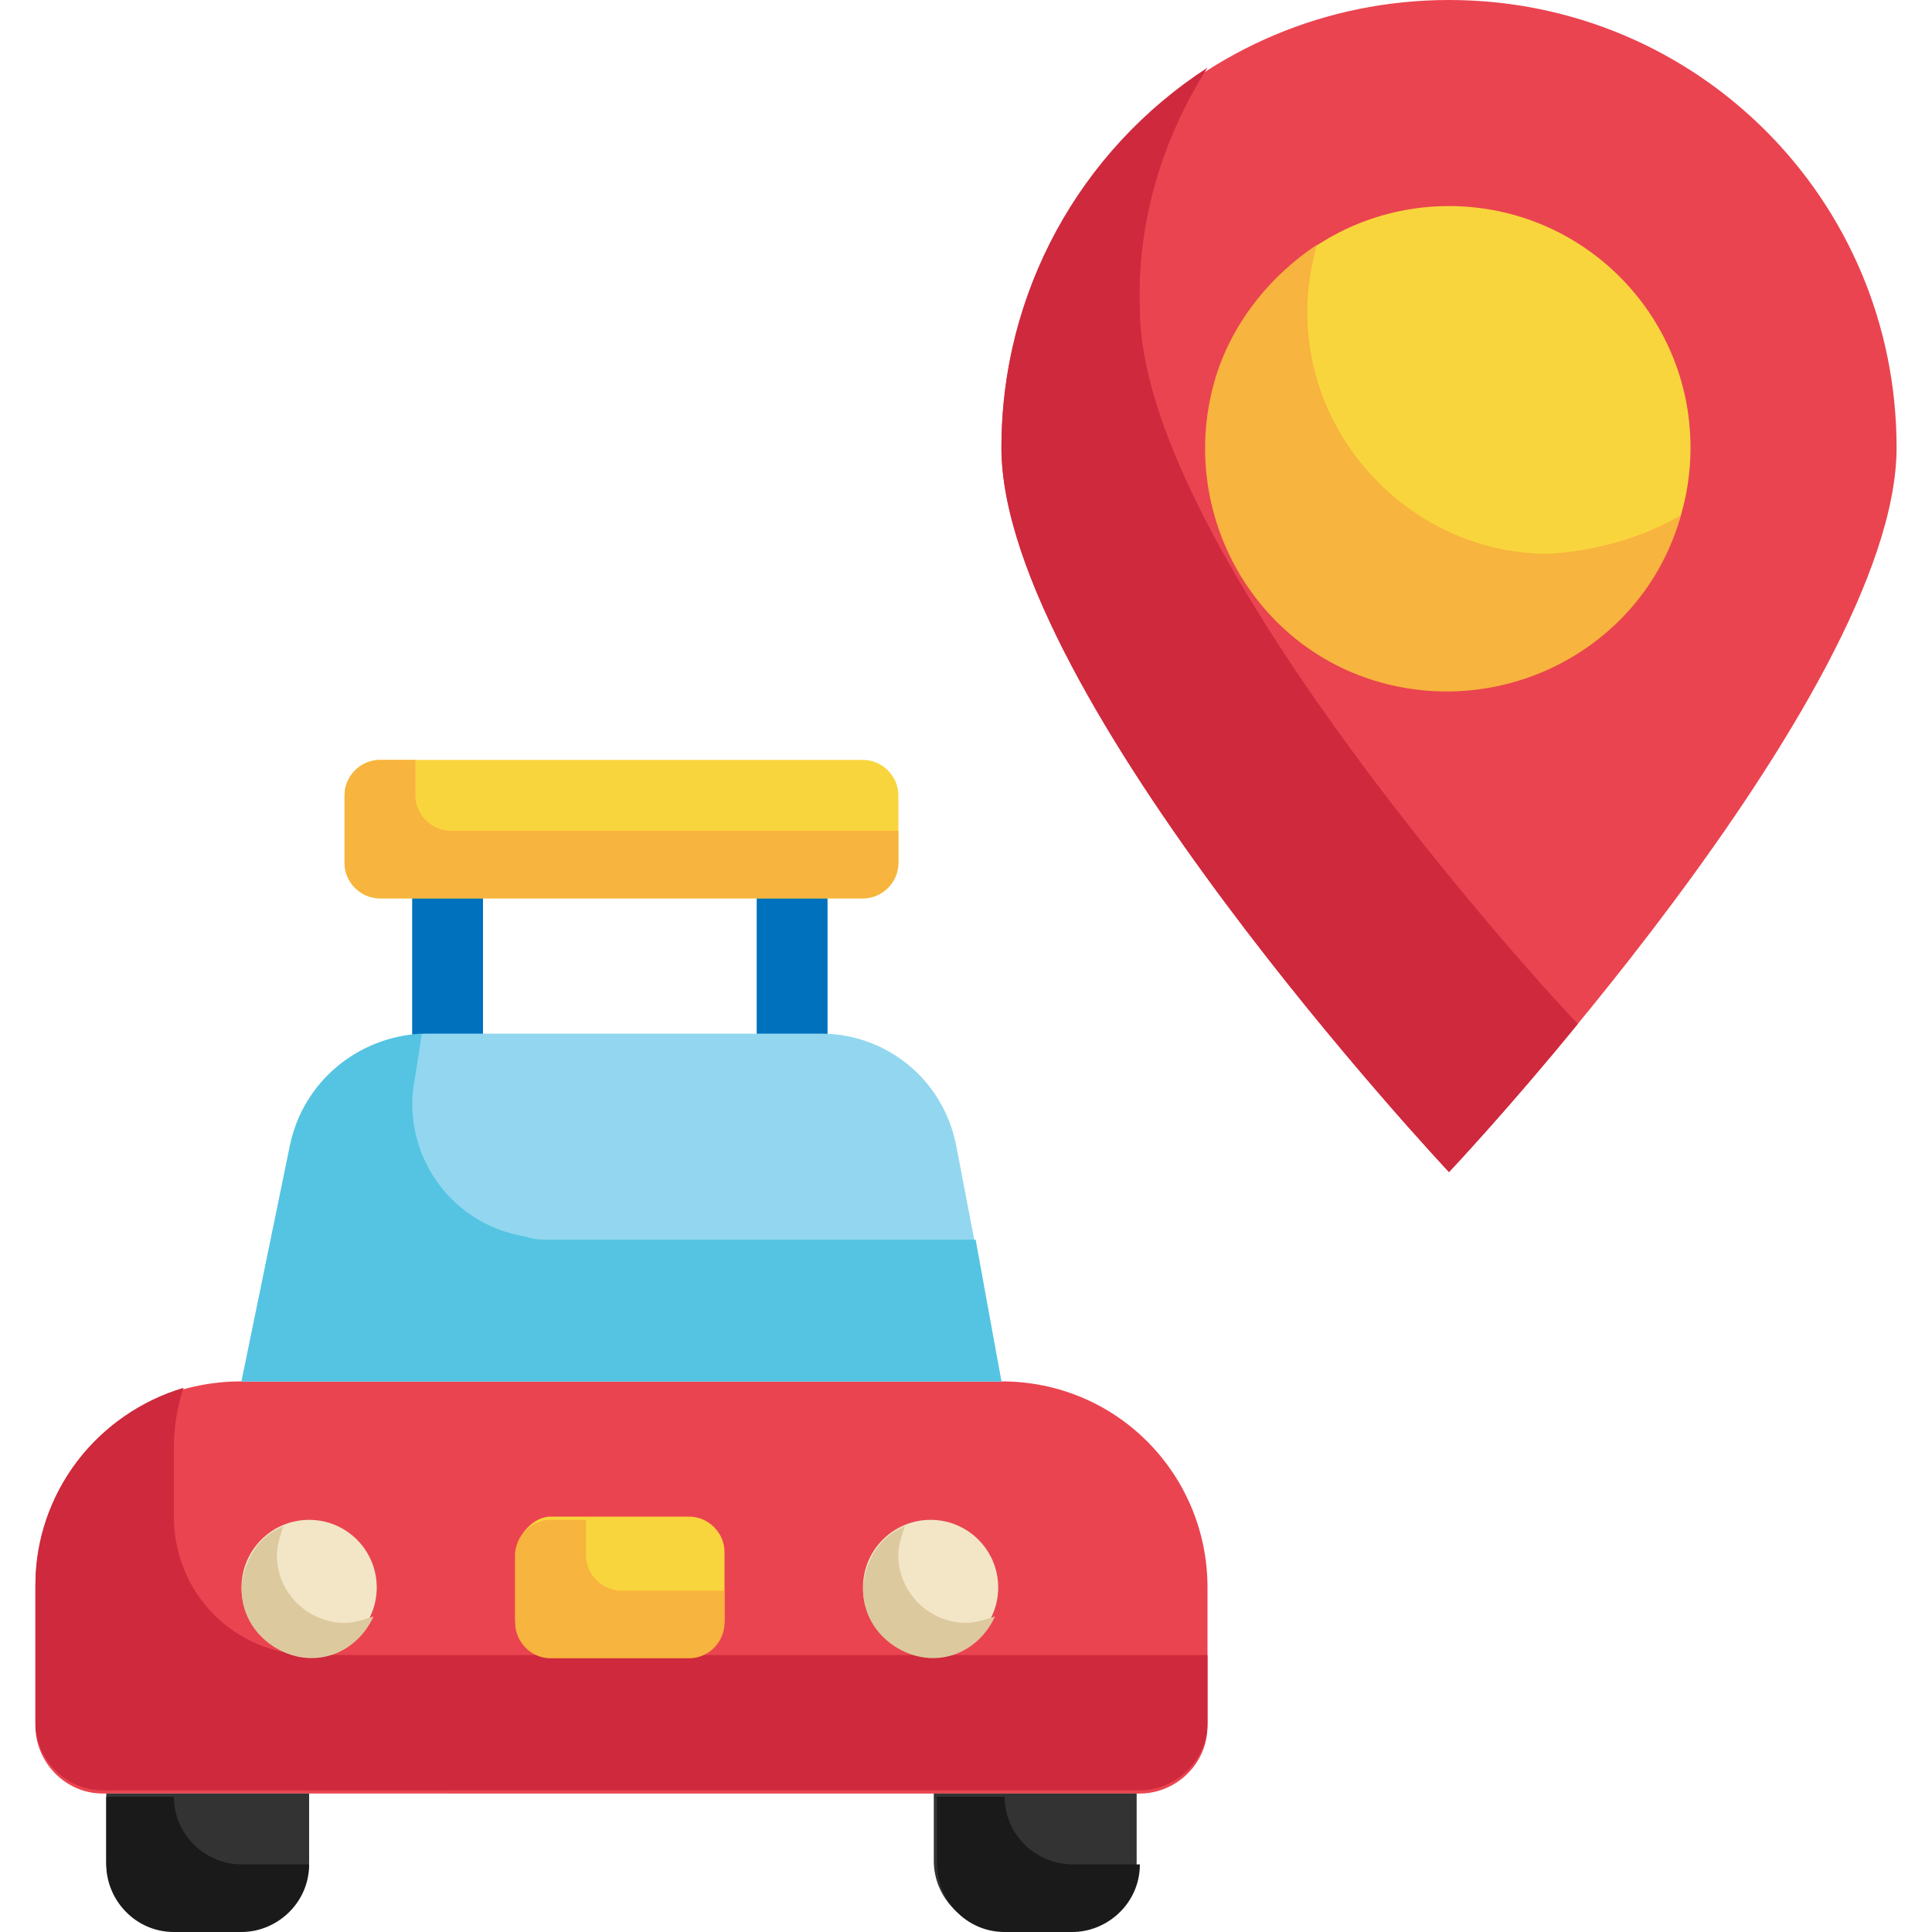 <svg xmlns="http://www.w3.org/2000/svg" xmlns:xlink="http://www.w3.org/1999/xlink" id="flat" x="0px" y="0px" width="60px" height="60px" viewBox="0 0 60 60" style="enable-background:new 0 0 60 60;" xml:space="preserve"><style type="text/css">	.st0{fill:#0071BC;}	.st1{fill:#EA4450;}	.st2{fill:#CE293D;}	.st3{fill:#F9D53D;}	.st4{fill:#F7B43E;}	.st5{fill:#333333;}	.st6{fill:#1A1A1A;}	.st7{fill:#92D7EF;}	.st8{fill:#54C4E2;}	.st9{fill:#F2E6C7;}	.st10{fill:#DDC99E;}</style><path class="st0" d="M13.9,33.2c-0.6,0-1.1-0.5-1.1-1.1v-4.3c0-0.6,0.5-1.1,1.1-1.1s1.1,0.5,1.1,1.1v4.3 C15,32.7,14.5,33.2,13.9,33.2z"></path><path class="st0" d="M24.6,33.2c-0.6,0-1.1-0.5-1.1-1.1v-4.3c0-0.6,0.5-1.1,1.1-1.1c0.6,0,1.1,0.5,1.1,1.1v4.3 C25.7,32.7,25.2,33.2,24.6,33.2z"></path><path class="st1" d="M58.9,13.9c0,7.7-13.9,22.5-13.9,22.5S31.1,21.6,31.1,13.9C31.1,6.2,37.3,0,45,0S58.9,6.2,58.9,13.9z"></path><path class="st2" d="M49,31.8c-2.2,2.7-4,4.6-4,4.6S31.1,21.6,31.1,13.9c0-4.8,2.4-9.2,6.4-11.8c-1.4,2.2-2.2,4.8-2.1,7.5 C35.4,16.7,47,29.7,49,31.8z"></path><circle class="st3" cx="45" cy="13.9" r="7.5"></circle><path class="st4" d="M52.2,16c-1.1,4-5.3,6.3-9.3,5.2c-4-1.1-6.3-5.3-5.2-9.3c0.5-1.8,1.7-3.3,3.2-4.3c-0.2,0.7-0.3,1.4-0.3,2.1 c0,4.1,3.4,7.5,7.5,7.5C49.6,17.1,51,16.7,52.2,16z"></path><path class="st1" d="M7.5,42.9h23.6c3.6,0,6.4,2.9,6.4,6.4v4.3c0,1.2-1,2.1-2.1,2.1H3.2c-1.2,0-2.1-1-2.1-2.1v-4.3 C1.1,45.7,3.9,42.9,7.5,42.9z"></path><path class="st5" d="M3.2,55.7h6.4l0,0v2.1c0,1.2-1,2.1-2.1,2.1H5.4c-1.2,0-2.1-1-2.1-2.1V55.7L3.2,55.7z"></path><path class="st5" d="M28.9,55.7h6.4l0,0v2.1c0,1.2-1,2.1-2.1,2.1h-2.1c-1.2,0-2.1-1-2.1-2.1V55.7L28.9,55.7z"></path><path class="st6" d="M9.6,57.9c0,1.2-1,2.1-2.1,2.1H5.4c-1.2,0-2.1-1-2.1-2.1v-2.1h2.1c0,1.2,1,2.1,2.1,2.1H9.6z"></path><path class="st6" d="M35.4,57.9c0,1.2-1,2.1-2.1,2.1h-2.1c-1.2,0-2.1-1-2.1-2.1v-2.1h2.1c0,1.2,1,2.1,2.1,2.1H35.4z"></path><path class="st7" d="M31.1,42.9H7.5L9,35.6c0.4-2,2.2-3.4,4.2-3.5h12.3c2,0,3.8,1.4,4.2,3.5L31.1,42.9z"></path><path class="st2" d="M37.5,51.4v2.1c0,1.2-1,2.1-2.1,2.1H3.2c-1.2,0-2.1-1-2.1-2.1v-4.3c0-2.8,1.9-5.3,4.6-6.1 c-0.2,0.6-0.3,1.2-0.3,1.9v2.1c0,2.4,1.9,4.3,4.3,4.3L37.5,51.4z"></path><path class="st8" d="M31.1,42.9H7.5L9,35.6c0.4-2,2.1-3.4,4.1-3.5l-0.2,1.3c-0.5,2.3,1,4.6,3.4,5c0.3,0.1,0.5,0.1,0.8,0.1h13.2 L31.1,42.9z"></path><circle class="st9" cx="9.6" cy="49.3" r="2.1"></circle><circle class="st9" cx="28.9" cy="49.3" r="2.1"></circle><path class="st10" d="M11.6,50.2c-0.5,1.1-1.7,1.6-2.8,1.1c-1.1-0.5-1.6-1.7-1.1-2.8c0.2-0.5,0.6-0.9,1.1-1.1 c-0.1,0.3-0.2,0.6-0.2,0.9c0,1.2,1,2.1,2.1,2.1C11,50.4,11.3,50.3,11.6,50.2z"></path><path class="st10" d="M30.9,50.2c-0.5,1.1-1.7,1.6-2.8,1.1c-1.1-0.5-1.6-1.7-1.1-2.8c0.2-0.5,0.6-0.9,1.1-1.1 c-0.1,0.3-0.2,0.6-0.2,0.9c0,1.2,1,2.1,2.1,2.1C30.3,50.4,30.6,50.3,30.9,50.2z"></path><path class="st3" d="M17.1,47.1h4.3c0.6,0,1.1,0.5,1.1,1.1v2.1c0,0.6-0.5,1.1-1.1,1.1h-4.3c-0.6,0-1.1-0.5-1.1-1.1v-2.1 C16.1,47.6,16.6,47.1,17.1,47.1z"></path><path class="st4" d="M22.5,49.3v1.1c0,0.6-0.5,1.1-1.1,1.1h-4.3c-0.6,0-1.1-0.5-1.1-1.1v-2.1c0-0.6,0.5-1.1,1.1-1.1h1.1v1.1 c0,0.6,0.5,1.1,1.1,1.1H22.5z"></path><path class="st3" d="M11.8,23.6h15c0.6,0,1.1,0.5,1.1,1.1v2.1c0,0.6-0.5,1.1-1.1,1.1h-15c-0.6,0-1.1-0.5-1.1-1.1v-2.1 C10.7,24.1,11.2,23.6,11.8,23.6z"></path><path class="st4" d="M27.9,25.7v1.1c0,0.6-0.5,1.1-1.1,1.1h-15c-0.6,0-1.1-0.5-1.1-1.1v-2.1c0-0.6,0.5-1.1,1.1-1.1h1.1v1.1 c0,0.6,0.5,1.1,1.1,1.1H27.9z"></path></svg>